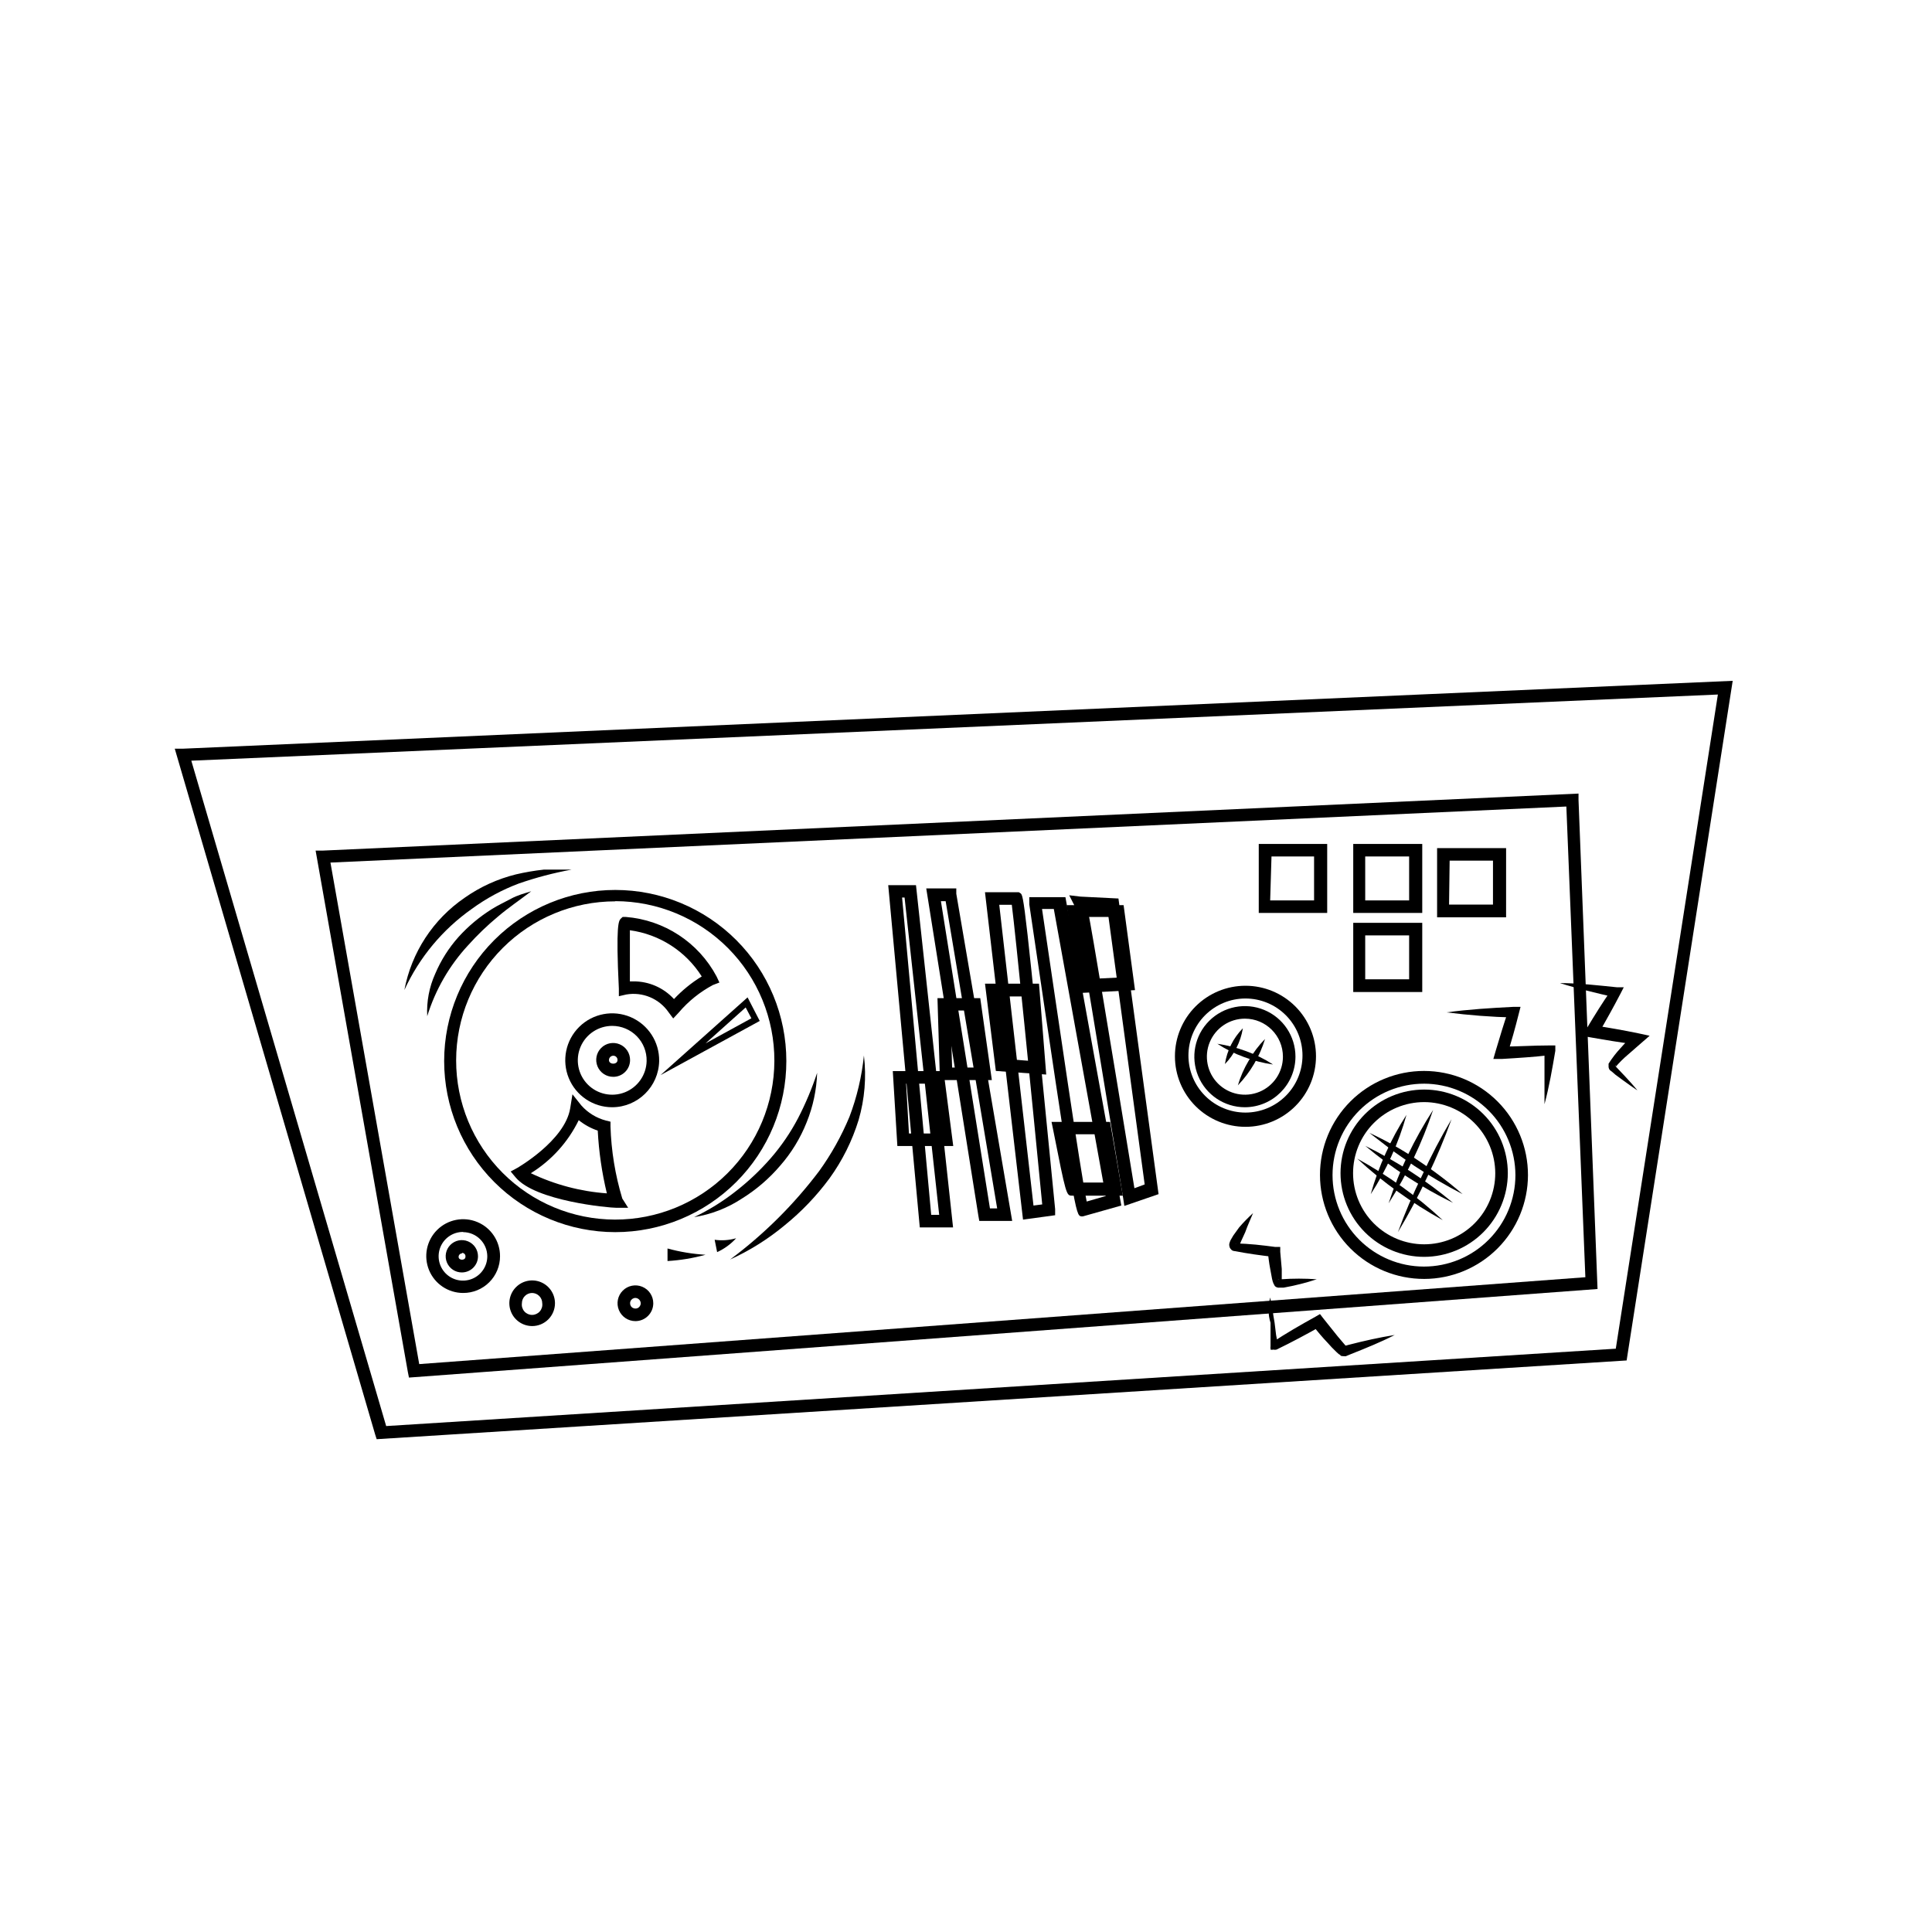 <?xml version="1.0" encoding="UTF-8"?>
<!-- Uploaded to: ICON Repo, www.iconrepo.com, Generator: ICON Repo Mixer Tools -->
<svg fill="#000000" width="800px" height="800px" version="1.1" viewBox="144 144 512 512" xmlns="http://www.w3.org/2000/svg">
 <g>
  <path d="m257.22 413.3c-0.203-3.863 0.523-7.715 2.117-11.238 1.512-3.574 3.606-6.879 6.195-9.773 2.598-2.867 5.582-5.363 8.867-7.406 1.613-1.008 3.375-1.812 5.039-2.719s3.527-1.41 5.34-1.965c-3.023 2.316-6.098 4.383-8.867 6.75-2.801 2.324-5.426 4.852-7.859 7.559-4.973 5.375-8.672 11.797-10.832 18.793z"/>
  <path d="m266.74 486.65c-3.961 0-7.527-2.387-9.035-6.043-1.512-3.66-0.664-7.867 2.141-10.66 2.805-2.789 7.019-3.613 10.668-2.086 3.652 1.531 6.019 5.109 6 9.066 0 2.59-1.031 5.07-2.867 6.894-1.832 1.824-4.32 2.844-6.906 2.828zm0-16.172c-2.613-0.02-4.981 1.539-5.996 3.945-1.012 2.41-0.473 5.191 1.367 7.047 1.84 1.855 4.617 2.414 7.035 1.422 2.414-0.996 3.992-3.352 3.992-5.965-0.027-3.523-2.879-6.371-6.398-6.398z"/>
  <path d="m266.44 481.21c-1.734 0.023-3.312-1.008-3.992-2.606-0.676-1.602-0.324-3.449 0.898-4.684 1.219-1.238 3.066-1.613 4.672-0.953s2.656 2.227 2.656 3.961c0 2.348-1.887 4.254-4.234 4.281zm0-5.039v0.004c-0.5 0-0.906 0.406-0.906 0.906 0 1.008 1.812 1.008 1.812 0 0.047-0.266-0.027-0.539-0.203-0.742s-0.434-0.32-0.703-0.316z"/>
  <path d="m557.39 404.53c5.039 0 10.078 0.605 15.113 1.109h1.812l-0.906 1.762c-1.863 3.578-3.828 7.106-5.844 10.578l-1.309-2.262c3.981 0.605 7.961 1.309 11.891 2.117l3.023 0.656-2.266 1.965-3.578 3.125v-0.004c-1.16 0.984-2.238 2.062-3.223 3.223 0.098-0.172 0.098-0.383 0-0.555v0.301l0.855 0.906 1.715 1.812c1.16 1.258 2.266 2.469 3.273 3.727-1.359-0.906-2.672-1.863-3.93-2.769l-1.914-1.41-0.809-0.703-0.656-0.504h0.004c-0.203-0.242-0.328-0.539-0.355-0.855v-0.301c-0.02-0.184-0.02-0.371 0-0.555 0.926-1.473 1.988-2.856 3.176-4.133 1.059-1.211 2.215-2.367 3.375-3.527l0.754 2.57c-3.981-0.504-7.961-1.16-11.941-1.863l-2.367-0.402 1.258-2.066c2.066-3.426 4.18-6.852 6.449-10.078l0.906 1.914c-4.883-1.156-9.719-2.266-14.508-3.777z"/>
  <path d="m243.82 525.4-0.402-1.258-53.102-181.73h2.117l410.75-17.988-28.109 180.11zm-49.121-179.81 51.641 176.33 325.86-20.504 27.055-173.36z"/>
  <path d="m252.38 509.07-0.301-1.512-24.438-138.14h1.863l332.82-15.113v1.664l5.039 129.63zm-20.809-136.48 23.527 132.91 309.04-23.023-5.039-124.74z"/>
  <path d="m307.05 470.53c-12.027 0-23.559-4.777-32.062-13.281s-13.281-20.035-13.281-32.062c0-12.023 4.777-23.559 13.281-32.062 8.504-8.5 20.035-13.277 32.062-13.277 12.023 0 23.559 4.777 32.062 13.277 8.504 8.504 13.277 20.039 13.277 32.062 0 12.027-4.773 23.559-13.277 32.062s-20.039 13.281-32.062 13.281zm0-87.664c-11.176 0-21.895 4.438-29.801 12.336s-12.355 18.609-12.367 29.785c-0.016 11.176 4.406 21.898 12.297 29.812 7.887 7.918 18.594 12.379 29.77 12.406 11.176 0.027 21.902-4.383 29.828-12.262 7.926-7.879 12.402-18.582 12.441-29.758 0.039-11.215-4.383-21.984-12.293-29.934-7.914-7.945-18.66-12.422-29.875-12.434z"/>
  <path d="m306.24 437.43c-5.051 0-9.602-3.055-11.512-7.727-1.914-4.676-0.812-10.043 2.789-13.586 3.598-3.543 8.984-4.559 13.629-2.566 4.641 1.988 7.621 6.586 7.539 11.637-0.137 6.785-5.66 12.219-12.445 12.242zm0-21.562c-3.668 0.004-6.981 2.203-8.402 5.586-1.422 3.383-0.68 7.289 1.887 9.91 2.566 2.625 6.457 3.453 9.871 2.106 3.41-1.348 5.684-4.609 5.766-8.281 0.055-2.453-0.883-4.824-2.598-6.578-1.719-1.754-4.066-2.742-6.523-2.742z"/>
  <path d="m322.41 413.9-1.211-1.613 0.004 0.004c-2.496-3.641-6.887-5.492-11.234-4.738l-1.965 0.453v-1.965c-0.855-17.281 0-17.938 0.453-18.539l0.555-0.504h0.805c10.195 0.797 19.277 6.742 24.082 15.77l0.754 1.613-1.715 0.656 0.004-0.004c-3.457 1.84-6.535 4.32-9.07 7.309zm-10.531-9.824h0.004c4.078-0.02 7.973 1.68 10.73 4.688 2.172-2.32 4.648-4.336 7.356-5.996-4.227-6.691-11.199-11.176-19.043-12.242v13.551z"/>
  <path d="m310.47 464.08h-3.074c-2.168 0-21.562-1.812-26.754-8.062l-1.309-1.562 1.762-0.957s12.594-7.203 14.008-15.77l0.605-3.727 2.367 2.973c1.727 1.938 3.988 3.324 6.5 3.981l1.211 0.301v1.211h-0.004c0.199 6.492 1.25 12.93 3.125 19.145zm-25.797-9.168c6.324 3.027 13.16 4.84 20.152 5.34-1.316-5.457-2.125-11.02-2.418-16.625-1.828-0.621-3.535-1.559-5.039-2.769-2.82 5.785-7.223 10.66-12.695 14.055z"/>
  <path d="m319.04 428.92 23.074-20.605 3.223 6.246zm22.57-17.938-10.629 9.523 12.141-6.648z"/>
  <path d="m251.17 406.35c1.875-9.941 7.617-18.73 15.973-24.438 4.109-2.891 8.723-4.992 13.602-6.195 2.426-0.566 4.883-0.988 7.356-1.258h7.356c-4.738 0.871-9.402 2.102-13.953 3.676-4.453 1.672-8.656 3.945-12.496 6.75-7.734 5.457-13.891 12.859-17.836 21.465z"/>
  <path d="m327.95 466.55c3.922-1.867 7.621-4.164 11.035-6.852 3.363-2.617 6.469-5.555 9.27-8.766 2.824-3.25 5.258-6.816 7.254-10.629 1.992-3.859 3.676-7.867 5.039-11.992-0.145 4.496-1.082 8.93-2.773 13.098-1.668 4.223-4.055 8.129-7.051 11.539-2.894 3.387-6.293 6.309-10.078 8.664-3.832 2.527-8.16 4.211-12.695 4.938z"/>
  <path d="m320.9 474.86c3.289 0.906 6.668 1.465 10.074 1.664-3.293 0.906-6.668 1.461-10.074 1.664z"/>
  <path d="m333.39 472.55c1.906 0.27 3.844 0.133 5.695-0.402-1.414 1.555-3.129 2.805-5.039 3.676z"/>
  <path d="m337.48 477.79c8.953-6.66 16.91-14.566 23.629-23.477 3.211-4.461 5.898-9.281 8.008-14.359 1.98-5.215 3.266-10.672 3.832-16.223 0.688 5.731 0.207 11.543-1.41 17.082-1.707 5.543-4.312 10.766-7.711 15.465-3.418 4.637-7.414 8.816-11.891 12.445-4.394 3.648-9.258 6.699-14.457 9.066z"/>
  <path d="m396.57 469.27h-8.816l-8.363-90.688h7.356zm-5.793-3.324h2.117l-9.172-84.086h-0.656z"/>
  <path d="m412.24 467.56h-8.719l-0.25-1.41-13.805-86.707h7.961v1.41zm-5.894-3.324h1.914l-13.652-81.414h-1.258z"/>
  <path d="m415.11 467.21-10.078-86.758h8.969l0.402 0.25c0.906 0.605 1.109 0.754 9.219 83.734v1.613zm-6.297-83.43 9.07 79.703 2.316-0.301c-2.871-29.422-7.055-71.539-8.062-79.398z"/>
  <path d="m430.98 466.35h-0.453c-1.512-0.352-1.613-0.402-13.754-82.676v-1.914h9.574l14.812 81.719zm-10.832-81.469c4.231 28.516 10.078 68.973 11.84 77.535l5.039-1.461-13.758-76.074z"/>
  <path d="m441.96 463.58-0.301-2.016c-5.039-30.23-12.395-75.57-13-77.738l-1.309-2.57 2.973 0.352 10.078 0.504 10.629 78.348zm-9.723-78.695c1.461 7.609 5.594 32.445 12.395 74.008l2.719-1.008-9.824-72.594z"/>
  <path d="m396.62 447.71h-14.809l-1.211-19.852h13.453zm-11.738-3.328h7.91l-1.715-13.199h-6.949z"/>
  <path d="m406.85 430.23h-13.754l-0.656-21.715h11.336zm-10.531-3.324h6.699l-2.117-15.113h-5.039z"/>
  <path d="m421.26 428.77-13.352-0.957-2.871-23.125h14.309zm-10.379-4.082 6.754 0.504-1.359-17.129h-7.457z"/>
  <path d="m441.56 460.86h-2.016-11.082-0.352c-1.512 0-1.562 0-5.039-17.582l-0.402-1.965h15.516zm-10.48-3.477h6.5l-2.316-12.797h-8.566c0.656 3.324 2.016 10.078 2.57 12.848z"/>
  <path d="m430.23 407.15-3.578-23.277h15.113l3.023 22.52zm0.301-20.152 2.519 16.426 8.16-0.402-2.168-16.02z"/>
  <path d="m306.54 429.37c-1.824 0.02-3.477-1.066-4.184-2.746s-0.328-3.621 0.961-4.91c1.289-1.289 3.231-1.668 4.91-0.961 1.68 0.707 2.766 2.359 2.746 4.184 0 1.176-0.469 2.305-1.301 3.133-0.832 0.832-1.957 1.301-3.133 1.301zm0-5.594c-0.641 0-1.16 0.52-1.16 1.16 0 1.258 2.266 1.258 2.266 0 0.016-0.305-0.094-0.598-0.305-0.816s-0.5-0.344-0.801-0.344z"/>
  <path d="m284.98 495.42c-2.441-0.023-4.633-1.508-5.551-3.769-0.922-2.262-0.391-4.852 1.344-6.57 1.73-1.719 4.328-2.227 6.582-1.289 2.25 0.941 3.719 3.141 3.719 5.582 0 1.613-0.645 3.156-1.789 4.293-1.145 1.133-2.695 1.766-4.305 1.754zm0-8.766v-0.004c-1.484 0.027-2.672 1.238-2.672 2.723-0.105 0.777 0.129 1.566 0.645 2.156 0.516 0.594 1.266 0.934 2.051 0.934s1.535-0.34 2.051-0.934c0.516-0.59 0.75-1.379 0.645-2.156 0-0.723-0.285-1.414-0.797-1.926-0.512-0.508-1.203-0.797-1.922-0.797z"/>
  <path d="m312.39 494.11c-1.918 0-3.644-1.152-4.375-2.922-0.734-1.77-0.328-3.809 1.027-5.16 1.352-1.355 3.391-1.762 5.16-1.027 1.77 0.73 2.922 2.457 2.922 4.375 0 2.613-2.121 4.734-4.734 4.734zm0-6.144c-0.57 0-1.086 0.344-1.305 0.871-0.219 0.527-0.098 1.133 0.305 1.535 0.406 0.402 1.012 0.523 1.539 0.305 0.527-0.215 0.871-0.73 0.871-1.301-0.027-0.77-0.645-1.387-1.41-1.41z"/>
  <path d="m474.06 442.62c-4.957 0-9.711-1.969-13.219-5.477-3.504-3.504-5.473-8.258-5.473-13.215 0-4.957 1.969-9.711 5.473-13.219 3.508-3.504 8.262-5.473 13.219-5.473 4.957 0 9.711 1.969 13.215 5.473 3.508 3.508 5.477 8.262 5.477 13.219 0 4.957-1.969 9.711-5.477 13.215-3.504 3.508-8.258 5.477-13.215 5.477zm0-34.008c-4.008 0-7.852 1.594-10.688 4.426-2.836 2.836-4.426 6.68-4.426 10.688 0 4.012 1.59 7.856 4.426 10.688 2.836 2.836 6.68 4.43 10.688 4.43 4.008 0 7.852-1.594 10.688-4.43 2.836-2.832 4.426-6.676 4.426-10.688 0-4.008-1.59-7.852-4.426-10.688-2.836-2.832-6.68-4.426-10.688-4.426z"/>
  <path d="m521.42 482.93c-7.316 0.012-14.336-2.883-19.516-8.047-5.176-5.168-8.09-12.18-8.094-19.496-0.004-7.312 2.898-14.328 8.07-19.504 5.172-5.172 12.188-8.074 19.504-8.07 7.316 0.004 14.328 2.918 19.492 8.094 5.168 5.18 8.062 12.199 8.051 19.516-0.016 7.293-2.918 14.281-8.074 19.438s-12.145 8.059-19.434 8.07zm0-51.742c-6.43-0.012-12.602 2.531-17.156 7.07-4.555 4.539-7.121 10.699-7.129 17.129-0.008 6.43 2.539 12.602 7.082 17.152 4.539 4.551 10.703 7.109 17.133 7.117 6.434 0.004 12.602-2.547 17.148-7.094 4.547-4.543 7.102-10.711 7.102-17.141-0.012-6.414-2.562-12.562-7.094-17.102-4.531-4.543-10.672-7.106-17.086-7.133z"/>
  <path d="m521.42 477.08c-5.879 0-11.52-2.336-15.676-6.492-4.156-4.16-6.492-9.797-6.492-15.676 0-5.879 2.336-11.52 6.492-15.676s9.797-6.492 15.676-6.492c5.879 0 11.516 2.336 15.672 6.492 4.16 4.156 6.496 9.797 6.496 15.676-0.016 5.875-2.356 11.504-6.508 15.66-4.156 4.152-9.785 6.492-15.66 6.508zm0-41.012c-5 0-9.793 1.984-13.324 5.519-3.535 3.535-5.519 8.328-5.519 13.324 0 4.996 1.984 9.789 5.519 13.324 3.531 3.531 8.324 5.519 13.324 5.519 4.996 0 9.789-1.988 13.324-5.519 3.531-3.535 5.516-8.328 5.516-13.324-0.012-4.992-2-9.777-5.531-13.309s-8.316-5.519-13.309-5.535z"/>
  <path d="m473.91 437.43c-5.418 0-10.305-3.262-12.379-8.27-2.074-5.008-0.93-10.773 2.902-14.605 3.836-3.832 9.598-4.981 14.605-2.906 5.008 2.074 8.273 6.961 8.273 12.383-0.027 7.391-6.012 13.371-13.402 13.398zm0-23.477c-4.074 0-7.75 2.457-9.309 6.223-1.559 3.762-0.695 8.098 2.184 10.98 2.883 2.879 7.219 3.742 10.98 2.184 3.766-1.559 6.223-5.234 6.223-9.309 0-5.566-4.512-10.078-10.078-10.078z"/>
  <path d="m527.36 412.29c5.894-0.805 11.789-1.16 17.684-1.461h1.914l-0.504 1.965c-0.906 3.629-1.914 7.152-2.973 10.68l-1.664-2.117c4.231 0 8.414-0.301 12.645-0.301h1.715v1.41c-0.805 4.734-1.613 9.473-2.871 14.156v-14.461l1.41 1.461c-4.231 0.504-8.414 0.754-12.645 1.008h-2.316l0.656-2.266c1.059-3.527 2.117-7.106 3.324-10.578l1.41 1.863h-0.004c-5.945-0.148-11.883-0.605-17.781-1.359z"/>
  <path d="m476.07 465.49c-0.656 1.613-1.41 3.176-2.066 5.039l-1.059 2.316c-0.168 0.355-0.305 0.727-0.402 1.109-0.039 0.148-0.039 0.305 0 0.453l-0.301-0.504c-0.301-0.504-1.059-0.352-0.805-0.352 3.527 0 7.055 0.453 10.531 0.906h1.309v1.309l0.402 4.535v2.215l-0.004 0.004c0.02 0.285 0.02 0.57 0 0.855-0.277-0.309-0.699-0.441-1.105-0.352-0.352 0 0 0 0 0h0.906c3.152-0.227 6.316-0.227 9.473 0-2.867 0.945-5.797 1.684-8.77 2.215h-1.059 0.004c-0.461 0.066-0.926-0.082-1.262-0.402-0.402-0.555 0-0.301-0.301-0.504-0.207-0.449-0.359-0.926-0.453-1.41l-0.504-2.723c-0.301-1.512-0.453-3.074-0.656-4.586l1.41 1.461c-3.375-0.402-6.75-0.855-10.078-1.512 0 0-0.754 0-1.059-0.504l0.004 0.004c-0.219-0.199-0.363-0.465-0.402-0.758-0.086-0.277-0.086-0.574 0-0.855 0.074-0.277 0.176-0.547 0.301-0.805l0.707-1.211 1.562-2.168-0.004 0.004c1.148-1.332 2.379-2.594 3.68-3.781z"/>
  <path d="m480.61 487.86c0.504 2.215 0.754 4.434 1.16 6.602l0.402 3.273 0.301 1.613v0.754-0.25c-0.246-0.074-0.512-0.074-0.758 0-0.23-0.066-0.473-0.066-0.703 0 3.727-2.469 7.656-4.734 11.586-6.902l1.211-0.707 0.855 1.109 3.828 4.785 1.965 2.316 0.305 0.305h-0.352-0.352l1.512-0.402c3.93-1.008 7.91-1.914 12.043-2.57-3.727 1.914-7.609 3.477-11.539 5.039l-1.461 0.605s-1.664 0-1.359-0.301l-0.504-0.301-0.656-0.605-0.004-0.004c-0.777-0.734-1.516-1.508-2.215-2.32-1.461-1.512-2.769-3.125-4.082-4.734l2.066 0.402c-3.777 2.117-7.609 4.18-11.586 6.098h-0.004c-0.266 0.062-0.539 0.062-0.805 0-0.25 0.062-0.508 0.062-0.758 0v-0.352c-0.051-0.164-0.051-0.344 0-0.504v-6.25c-0.703-2.215-0.652-4.434-0.098-6.699z"/>
  <path d="m516.73 439.45c-1.039 3.742-2.371 7.398-3.981 10.934-1.562 3.496-3.398 6.867-5.492 10.078 1.051-3.727 2.379-7.363 3.981-10.883 1.566-3.516 3.402-6.898 5.492-10.129z"/>
  <path d="m523.79 438.14c-2.898 8.699-6.859 17.008-11.789 24.738 1.41-4.336 3.09-8.574 5.039-12.695 2-4.148 4.254-8.172 6.75-12.043z"/>
  <path d="m528.67 440.61c-1.863 5.141-3.981 10.184-6.348 15.113-2.356 5.074-4.981 10.02-7.859 14.812 1.875-5.152 4.027-10.195 6.449-15.113 2.32-5.07 4.91-10.016 7.758-14.812z"/>
  <path d="m506.91 444.23c4.473 2.066 8.766 4.492 12.848 7.254 4.141 2.727 8.094 5.723 11.84 8.969-4.379-2.262-8.633-4.75-12.746-7.457l-6.047-4.231z"/>
  <path d="m505.8 447.66c8.336 4.086 16.152 9.16 23.277 15.113-8.336-4.086-16.152-9.164-23.277-15.113z"/>
  <path d="m503.68 451.04c4.086 2.254 8.039 4.742 11.84 7.457 3.801 2.715 7.418 5.676 10.832 8.867-4.098-2.262-8.051-4.766-11.84-7.508-3.801-2.699-7.422-5.644-10.832-8.816z"/>
  <path d="m473.35 416.62c-0.293 1.754-0.855 3.453-1.66 5.039-0.793 1.594-1.828 3.059-3.074 4.332 0.547-3.578 2.203-6.891 4.734-9.473z"/>
  <path d="m479.25 419.34c-1.406 4.606-3.875 8.816-7.203 12.293 0.676-2.293 1.641-4.496 2.871-6.547 1.191-2.098 2.644-4.027 4.332-5.746z"/>
  <path d="m466.6 420.61c2.613 0.391 5.18 1.051 7.66 1.965 2.492 0.898 4.879 2.082 7.102 3.527-2.617-0.371-5.188-1.031-7.656-1.965-2.496-0.902-4.879-2.086-7.106-3.527z"/>
  <path d="m495.72 385.94h-18.137v-18.289h18.137zm-15.113-3.324h11.637v-11.637h-11.285z"/>
  <path d="m520.91 385.94h-18.289v-18.289h18.289zm-15.113-3.324h11.637v-11.637h-11.641z"/>
  <path d="m520.91 406.9h-18.289v-18.34h18.289zm-15.113-3.375h11.637v-11.641h-11.641z"/>
  <path d="m543.13 387.1h-18.285v-18.34h18.289zm-15.113-3.375h11.637l0.004-11.641h-11.488z"/>
 </g>
</svg>